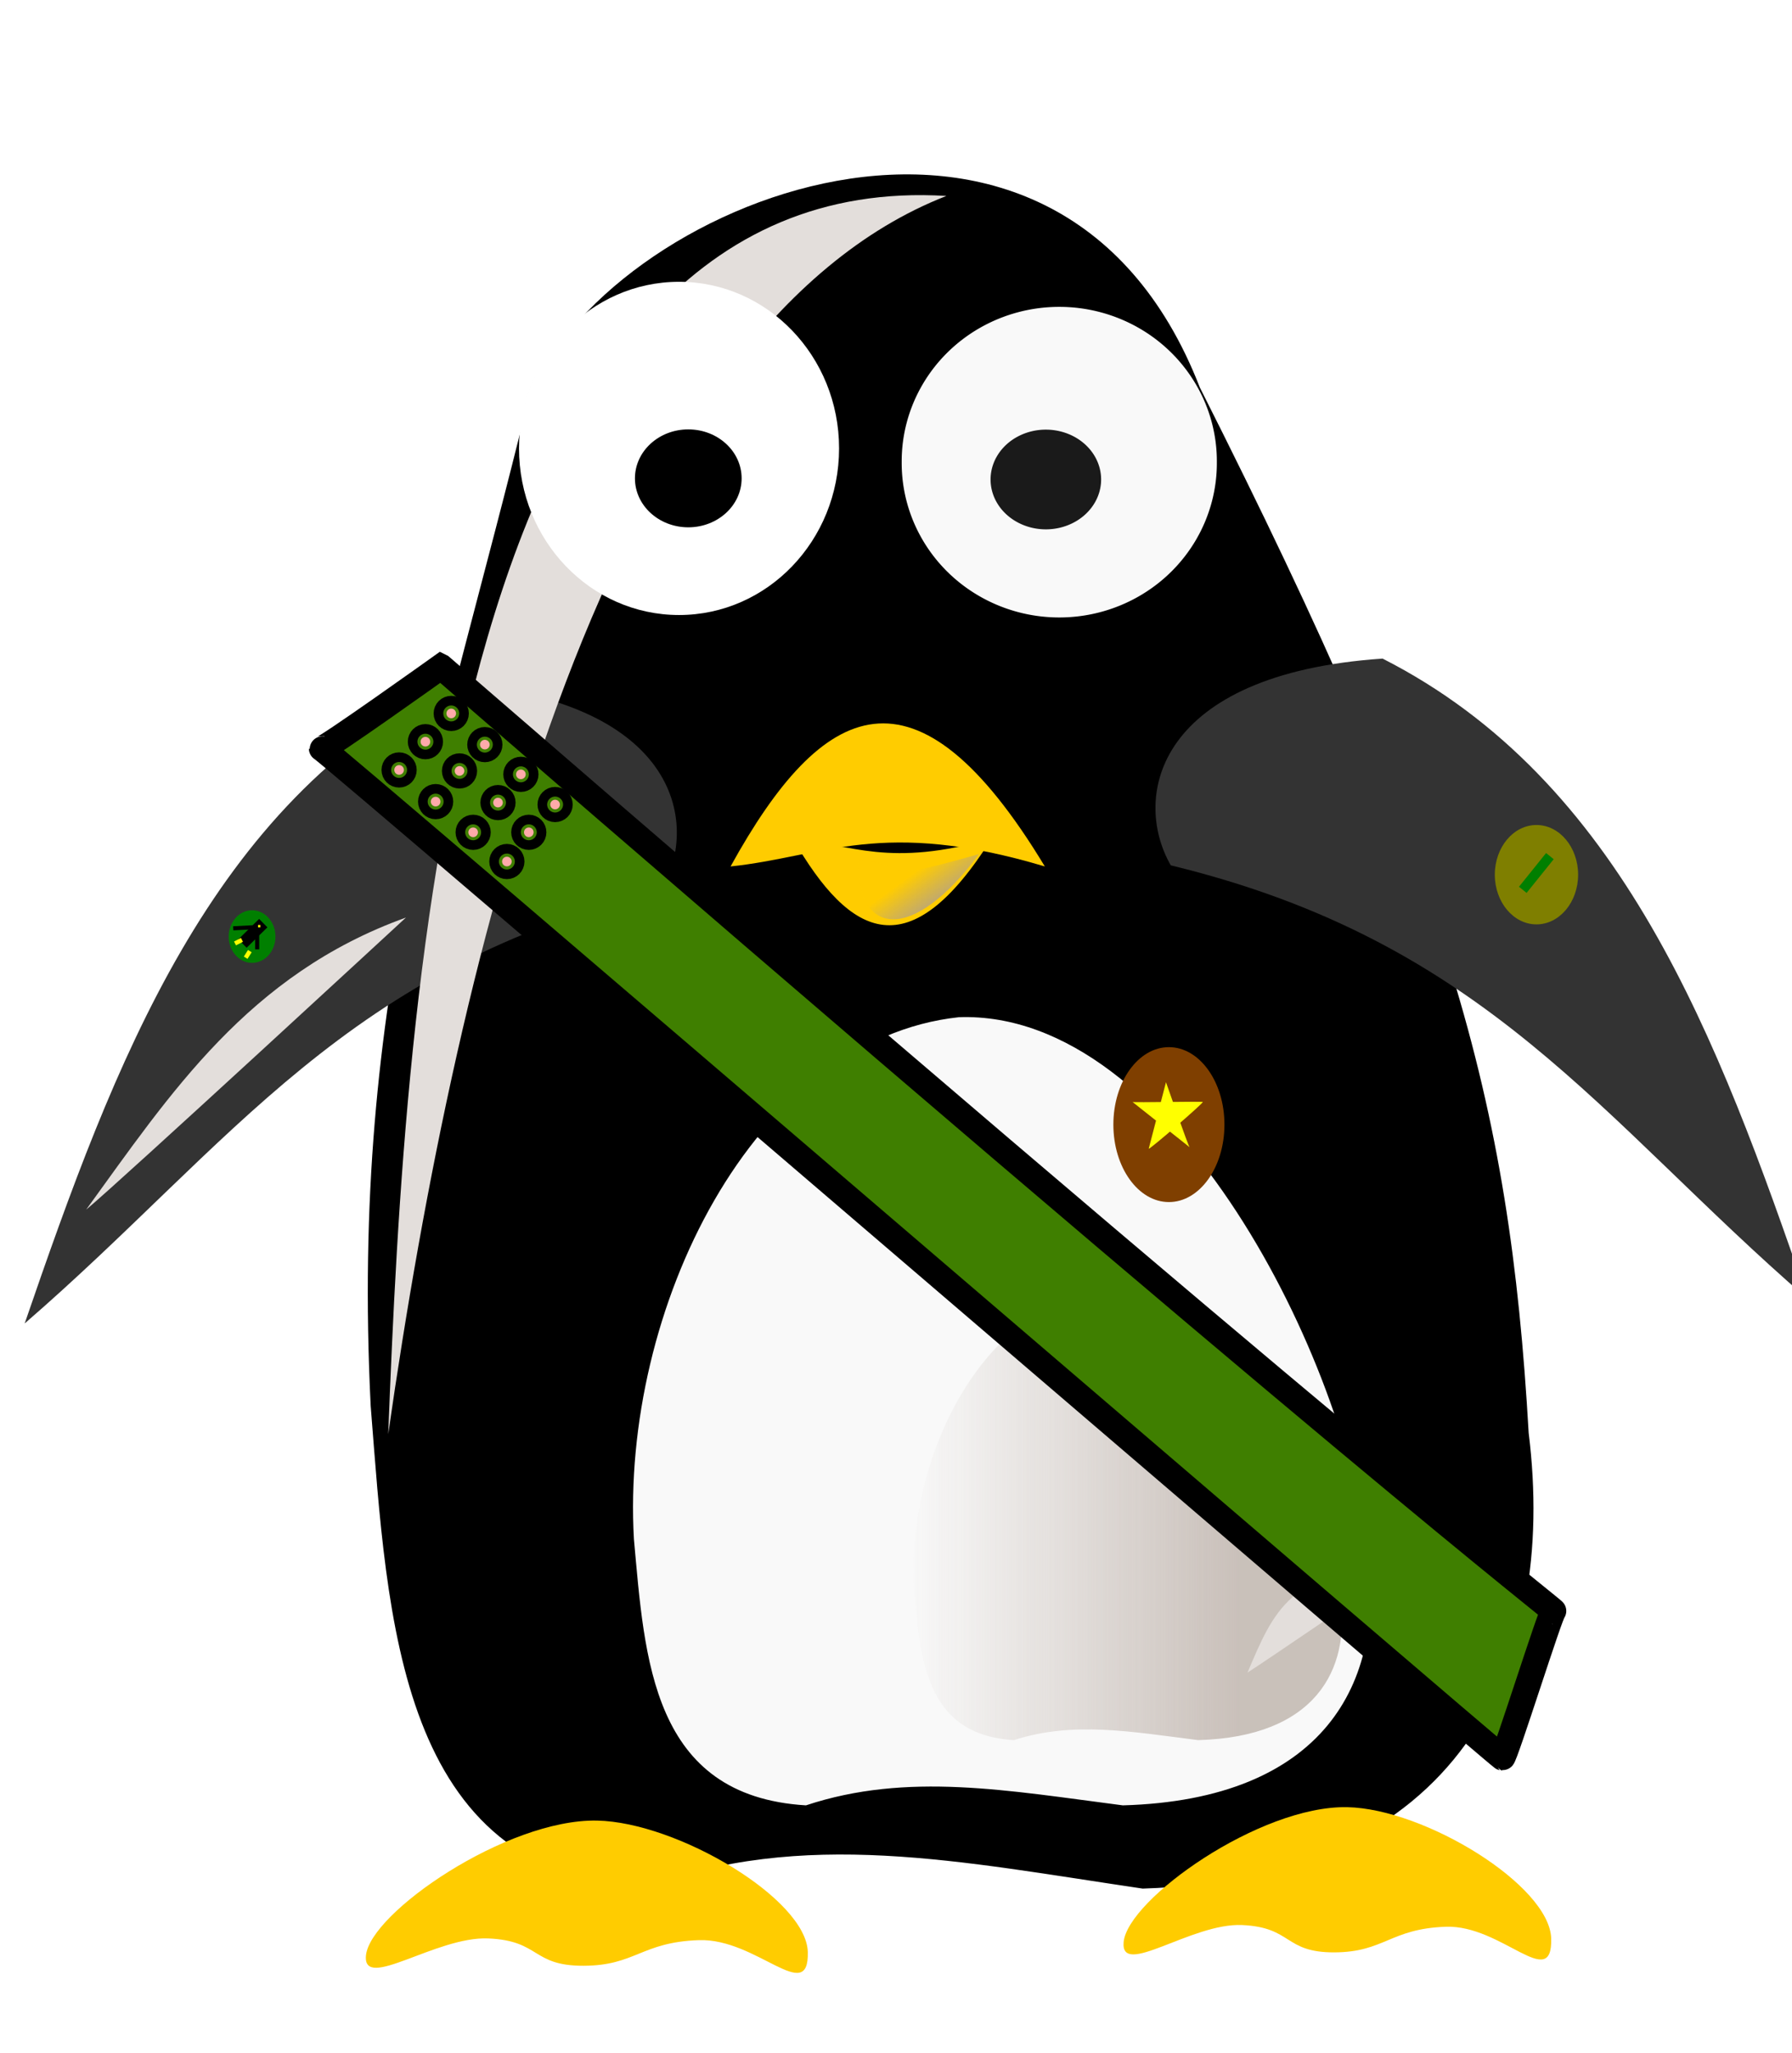<?xml version="1.0"?><svg width="350.336" height="401.291" xmlns="http://www.w3.org/2000/svg" xmlns:xlink="http://www.w3.org/1999/xlink">
 <title>peguin boyscout</title>
 <defs>
  <filter id="filter3325" x="-0.177" width="1.354" y="-0.136" height="1.272">
   <feGaussianBlur stdDeviation="6.455" id="feGaussianBlur3327"/>
  </filter>
  <filter id="filter3457" x="-0.137" width="1.273" y="-0.121" height="1.241">
   <feGaussianBlur stdDeviation="3.722" id="feGaussianBlur3459"/>
  </filter>
  <filter id="filter3529" x="-0.194" width="1.388" y="-0.066" height="1.132">
   <feGaussianBlur stdDeviation="3.302" id="feGaussianBlur3531"/>
  </filter>
  <filter id="filter3747">
   <feGaussianBlur stdDeviation="1.063" id="feGaussianBlur3749"/>
  </filter>
  <linearGradient id="linearGradient3547">
   <stop offset="0" id="stop3549" stop-color="#ffcc00"/>
   <stop offset="1" id="stop3551" stop-color="#ac9d93"/>
  </linearGradient>
  <linearGradient id="linearGradient3229">
   <stop offset="0" id="stop3231" stop-color="#ac9d93"/>
   <stop offset="1" id="stop3233" stop-opacity="0" stop-color="#ac9d93"/>
  </linearGradient>
  <linearGradient xlink:href="#linearGradient3547" id="linearGradient3772" x1="0.357" y1="0.319" x2="0.591" y2="0.555"/>
  <linearGradient xlink:href="#linearGradient3229" id="linearGradient2530" x1="0.75" y1="0.5" x2="-0" y2="0.5"/>
 </defs>
 <g>
  <title>Layer 1</title>
  <g id="layer1" transform="translate(0.666) translate(0.666) translate(0.666, 6.662) translate(1.332, 1.999) translate(0, -0.666) translate(-0.666, -1.332) translate(0, 3.997) translate(11.326, -11.326) translate(-21.985, -61.292) translate(-49.967, -7.328) translate(0, 401.289) scale(1, 0.959) translate(-0, -401.289) translate(0, 401.289) scale(1, 1.034) translate(-0, -401.289) translate(350.336, 401.289) scale(0.802, 0.991) translate(-350.336, -401.289) translate(0, -93.488) scale(1.04, 1) translate(-0, 93.488) translate(0, -93.488) scale(1.091, 1) translate(-0, 93.488) translate(0, 401.289) scale(1, 0.787) translate(-0, -401.289) translate(0, 15.211) scale(1, 1.181) translate(-0, -15.211) translate(0, 15.211) scale(1.057, 1) translate(-0, -15.211) translate(0, 500.672) scale(1, 1.003) translate(-0, -500.672) translate(362.609, 15.211) scale(1.017, 1) translate(-362.609, -15.211) translate(0, 500.672) scale(1, 1.001) translate(-0, -500.672)">
   <path d="m122.775,383.32c-48.782,-3.598 -50.852,-56.767 -54.286,-102.857c-4.119,-88.571 14.544,-140 31.429,-214.285c14.505,-41.831 105.348,-82.344 134.285,-2.857c50.005,105.681 61.854,151.305 65.715,222.858c5.758,49.559 -13.672,94.967 -77.143,97.142c-36.214,-5.691 -67.94,-13.012 -100,0l0,0z" id="path2383" stroke-width="1px" fill-rule="evenodd" fill="#000000"/>
   <path id="path2391" d="m161.405,74.948a31.494,32.922 0 1 1 -62.987,0a31.494,32.922 0 1 1 62.987,0z" stroke-dashoffset="0" stroke-dasharray="1, 1" stroke-miterlimit="3.8" marker-end="none" marker-mid="none" marker-start="none" stroke-width="0.5" fill-rule="nonzero" fill="#f9f9f9"/>
   <path id="path2385" d="m126.61,170.417c-63.274,16.379 -85.752,54.084 -127.276,92.427c17.992,-55.823 37.1,-110.531 84.943,-136.503c45.12,3.264 50.218,29.384 42.333,44.076z" stroke-width="0.475px" fill-rule="evenodd" fill="#333333"/>
   <path d="m228.39,165.177c63.274,16.379 85.752,54.084 127.276,92.427c-17.992,-55.823 -37.1,-110.531 -84.943,-136.503c-45.12,3.264 -50.218,29.384 -42.333,44.076z" id="path3165" stroke-width="0.475px" fill-rule="evenodd" fill="#333333"/>
   <path id="path2389" d="m155.475,365.574c-30.895,-1.986 -32.205,-31.327 -34.38,-56.762c-2.608,-48.879 23.766,-106.555 64.95,-111.26c43.136,-1.601 77.716,74.202 81.618,114.414c3.647,27.35 -8.659,52.409 -48.856,53.609c-22.935,-3.141 -43.027,-7.181 -63.332,0z" stroke-width="0.591px" fill-rule="evenodd" fill="#f9f9f9"/>
   <path id="path3331" d="m71.992,286.445c13.937,-103.811 43.539,-235.688 111.557,-263.973c-99.236,-6.427 -108.09,169.109 -111.557,263.973z" filter="url(#filter3529)" stroke-width="1px" fill-rule="evenodd" fill="#e3dedb"/>
   <path d="m237.6,79.227a31.494,32.922 0 1 1 -62.987,0a31.494,32.922 0 1 1 62.987,0z" id="path3163" stroke-dashoffset="0" stroke-dasharray="1, 1" stroke-miterlimit="3.8" marker-end="none" marker-mid="none" marker-start="none" stroke-width="0.5" fill-rule="nonzero" fill="#f9f9f9"/>
   <path d="m138.531,79.138a12.81,11.381 0 1 1 -25.62,0a12.81,11.381 0 1 1 25.62,0z" id="path3167" stroke-dashoffset="0" stroke-dasharray="1, 1" stroke-miterlimit="3.8" marker-end="none" marker-mid="none" marker-start="none" stroke-width="0.5" fill-rule="nonzero" fill="#1a1a1a"/>
   <path id="path3169" d="m214.469,82.921a11.047,10.629 0 1 1 -22.094,0a11.047,10.629 0 1 1 22.094,0z" stroke-dashoffset="0" stroke-dasharray="1, 1" stroke-miterlimit="3.8" marker-end="none" marker-mid="none" marker-start="none" stroke-width="0.5" fill-rule="nonzero" fill="#1a1a1a"/>
   <g id="g3175" transform="matrix(0.632, 0, 0, 0.541, 721.014, 84.188)">
    <path id="path3171" d="m-898.984,139.173c18.345,39.701 37.042,50.978 62.857,0c-32.553,11.6 -44.24,2.335 -62.857,0z" stroke-width="1px" fill-rule="evenodd" fill="#ffcc00"/>
    <path d="m-918.677,150.143c29.006,-65.569 58.568,-84.194 99.384,0c-51.47,-19.159 -69.948,-3.857 -99.384,0z" id="path3173" stroke-width="1.616px" fill-rule="evenodd" fill="#ffcc00"/>
    <path d="m-878.206,147.582c-0.835,29.891 17.063,33.227 38.083,-2.336c-32.553,11.6 -19.466,4.671 -38.083,2.336z" id="path3545" filter="url(#filter3747)" stroke-width="1px" fill-rule="evenodd" fill="url(#linearGradient3772)" opacity="0.84"/>
   </g>
   <path id="path3181" d="m67.542,397.587c-0.684,7.707 14.015,-4.12 24.454,-3.641c10.439,0.478 8.627,5.852 19.02,5.826c10.393,-0.026 11.559,-5.059 23.095,-5.462c11.536,-0.403 22.001,14 21.737,2.549c-0.261,-11.345 -26.108,-27.702 -42.115,-28.037c-18.115,-0.38 -45.383,19.671 -46.191,28.766z" stroke-width="0.246px" fill-rule="evenodd" fill="#ffcc00"/>
   <path d="m218.968,394.732c-0.662,7.708 13.563,-4.12 23.664,-3.642c10.101,0.478 8.348,5.852 18.405,5.827c10.057,-0.026 11.186,-5.06 22.349,-5.463c11.163,-0.403 21.29,14.002 21.035,2.549c-0.253,-11.346 -25.265,-27.705 -40.755,-28.041c-17.53,-0.38 -43.917,19.673 -44.699,28.769z" id="path3183" stroke-width="0.242px" fill-rule="evenodd" fill="#ffcc00"/>
   <path id="path3185" stroke-dashoffset="0" stroke-dasharray="1, 1" stroke-miterlimit="3.8" marker-end="none" marker-mid="none" marker-start="none" stroke-width="0.5" fill-rule="nonzero" fill="#6c5d53"/>
   <path id="path3219" d="m197.035,351.67c-17.961,-1.132 -18.723,-17.849 -19.988,-32.341c-1.517,-27.849 13.817,-60.711 37.76,-63.392c25.078,-0.912 45.182,42.277 47.45,65.189c2.12,15.583 -5.034,29.86 -28.403,30.544c-13.334,-1.789 -25.015,-4.092 -36.819,0z" filter="url(#filter3325)" stroke-miterlimit="4" stroke-width="0.375" fill-rule="evenodd" fill="url(#linearGradient2530)" opacity="0.787"/>
   <path d="m11.623,238.576c6.734,-5.936 63.909,-62.264 63.909,-62.264c-31.533,12.086 -47.155,37.656 -63.909,62.264z" id="path3329" filter="url(#filter3457)" stroke-width="1px" fill-rule="evenodd" fill="#e3dedb"/>
   <path id="path3533" d="m243.725,337.269c3.246,-2.174 29.816,-21.532 29.816,-21.532c-21.128,-1.089 -24.705,8.7 -29.816,21.532z" filter="url(#filter3457)" stroke-width="1px" fill-rule="evenodd" fill="#e3dedb"/>
  </g>
  <path fill="#3f7f00" stroke="#000000" stroke-width="5" d="m86.216,130.328c179.333,155.333 218,184.667 217.498,184.624c-0.501,-0.042 -9.498,28.709 -10,28.667c-0.501,-0.042 -230.832,-197.958 -230.832,-197.291c0,0.667 23.333,-16 23.333,-16l0,0z" id="svg_3"/>
  <circle fill="#ffaaaa" stroke="#000000" stroke-width="5" cx="78.025" cy="150.519" r="0.941" id="svg_4"/>
  <circle fill="#ffaaaa" stroke="#000000" stroke-width="5" cx="83.168" cy="144.996" r="0.941" id="svg_8"/>
  <circle fill="#ffaaaa" stroke="#000000" stroke-width="5" cx="88.216" cy="139.472" r="0.941" id="svg_9"/>
  <circle fill="#ffaaaa" stroke="#000000" stroke-width="5" cx="85.168" cy="156.71" r="0.941" id="svg_10"/>
  <circle fill="#ffaaaa" stroke="#000000" stroke-width="5" cx="89.835" cy="150.71" r="0.941" id="svg_11"/>
  <circle fill="#ffaaaa" stroke="#000000" stroke-width="5" cx="94.787" cy="145.567" r="0.941" id="svg_12"/>
  <circle fill="#ffaaaa" stroke="#000000" stroke-width="5" cx="92.501" cy="162.71" r="0.941" id="svg_13"/>
  <circle fill="#ffaaaa" stroke="#000000" stroke-width="5" cx="97.359" cy="156.9" r="0.941" id="svg_14"/>
  <circle fill="#ffaaaa" stroke="#000000" stroke-width="5" cx="101.835" cy="151.377" r="0.941" id="svg_15"/>
  <circle fill="#ffaaaa" stroke="#000000" stroke-width="5" cx="99.094" cy="168.422" r="0.941" id="svg_16"/>
  <circle fill="#ffaaaa" stroke="#000000" stroke-width="5" cx="103.38" cy="162.708" r="0.941" id="svg_17"/>
  <circle fill="#ffaaaa" stroke="#000000" stroke-width="5" cx="108.523" cy="157.28" r="0.941" id="svg_18"/>
  <ellipse fill="#7f3f00" stroke-width="5" cx="228.521" cy="219.852" id="svg_20" rx="10.857" ry="15.143"/>
  <path fill="#ffff00" stroke-width="5" d="m227.95,211.566l-3.378,13.005c0.235,0.138 10.807,-9.005 10.571,-9.143c-0.235,-0.138 -13.479,0.138 -13.714,0c-0.235,-0.138 11.378,8.995 11.143,8.857c-0.235,-0.138 -4.622,-12.72 -4.622,-12.72z" id="svg_21"/>
  <ellipse fill="#ffffff" stroke-width="5" cx="132.753" cy="87.66" id="svg_29" rx="31.286" ry="32.572"/>
  <ellipse fill="#000000" stroke-width="5" cx="134.56" cy="93.514" id="svg_31" rx="10.429" ry="9.572"/>
  <ellipse fill="#7f7f00" stroke-width="5" cx="300.378" cy="170.995" rx="8.143" ry="9.714" id="svg_35"/>
  <rect fill="#7f7f00" stroke-width="5" x="295.378" y="165.28" width="7.714" height="7.429" id="svg_36"/>
  <rect fill="#007f00" stroke-width="5" x="296.125" y="169.702" width="8.456" height="1.913" id="svg_37" transform="rotate(-51.197, 300.355, 170.658)"/>
  <ellipse fill="#007f00" stroke-width="5" cx="49.283" cy="183.091" rx="4.571" ry="5.143" id="svg_38"/>
  <rect fill="#000000" stroke-width="5" x="48.28" y="179.613" width="2.308" height="5.692" id="svg_39" transform="rotate(45.495, 49.435, 182.462)"/>
  <rect fill="#000000" stroke-width="5" x="49.875" y="181.59" width="0.8" height="4" id="svg_41"/>
  <rect fill="#000000" stroke-width="5" x="47.199" y="179.376" width="0.8" height="4" id="svg_42" transform="rotate(87.007, 47.601, 181.374)"/>
  <rect fill="#ffff00" stroke-width="5" x="50.447" y="180.826" width="0.462" height="0.462" id="svg_43"/>
  <rect fill="#ffff00" stroke-width="5" x="45.86" y="183.664" width="1.528" height="0.845" id="svg_44" transform="rotate(-27.128, 46.623, 184.088)"/>
  <rect fill="#ffff00" stroke-width="5" x="47.673" y="186.159" width="1.528" height="0.845" transform="rotate(-57.722, 48.436, 186.582)" id="svg_45"/>
 </g>
</svg>